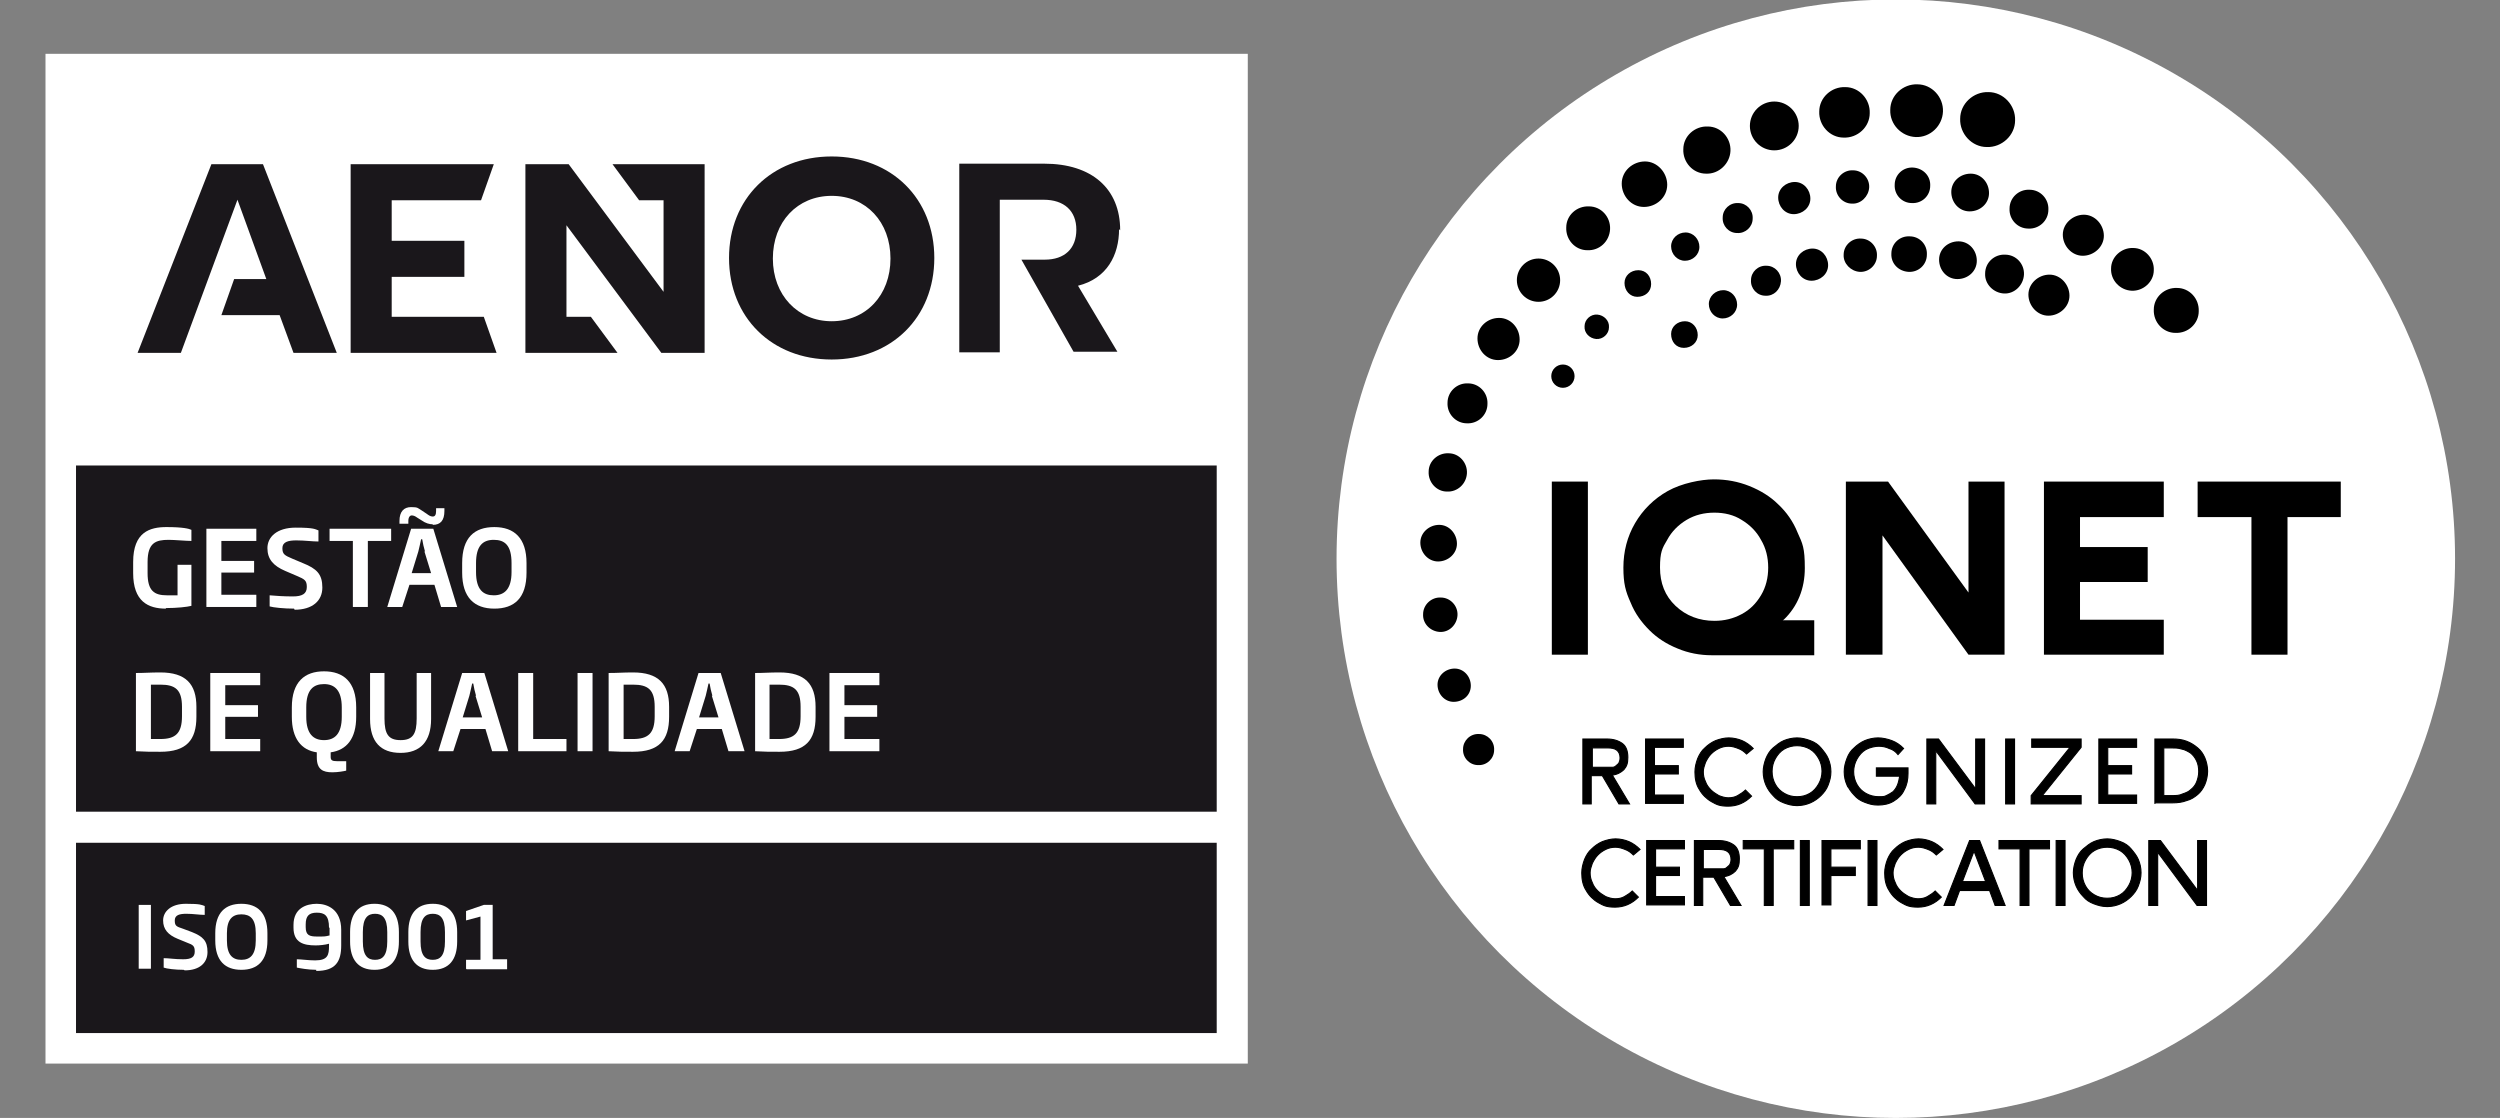 <?xml version="1.0" encoding="UTF-8"?>
<svg id="MARKS" xmlns="http://www.w3.org/2000/svg" version="1.1" viewBox="0 0 450.6 201.5">
  <rect x="0" y="0" width="450.6" height="201.5" fill="#808080" stroke="none"/>
  <defs>
    <style>
      .cls-1 {
        fill: #1a171b;
      }

      .cls-1, .cls-2, .cls-3 {
        stroke-width: 0px;
      }

      .cls-2, .cls-4 {
        fill: #000;
      }

      .cls-4 {
        stroke: #000;
        stroke-miterlimit: 10;
        stroke-width: .2px;
      }

      .cls-3 {
        fill: #fff;
      }
    </style>
  </defs>
  <g>
    <g>
      <circle class="cls-3" cx="341.7" cy="100.7" r="100.8"/>
      <g>
        <g>
          <rect class="cls-2" x="279.7" y="86.8" width="6.5" height="31.2"/>
          <path class="cls-2" d="M321.5,111.7c2.5-2.4,3.8-5.6,3.8-9.3s-.4-4.4-1.3-6.4c-.8-2-2-3.7-3.5-5.1-1.4-1.4-3.2-2.5-5.2-3.3-2-.8-4.1-1.2-6.4-1.2s-5.8.7-8.3,2.1c-2.5,1.4-4.5,3.4-5.9,5.8-1.4,2.4-2.1,5.1-2.1,8s.4,4.3,1.3,6.3c.8,2,2,3.6,3.4,5,1.4,1.4,3.1,2.5,5.1,3.3,1.9.8,4,1.2,6.1,1.2h18.5v-6.3h-5.7ZM318.7,102.3c0,1.8-.4,3.5-1.3,5-.9,1.5-2,2.6-3.5,3.4-1.5.8-3.1,1.2-4.9,1.2-2.7,0-5.1-.9-7-2.7-1.9-1.8-2.8-4.1-2.8-6.9s.4-3.5,1.3-5c.8-1.5,2-2.7,3.5-3.6,1.5-.9,3.2-1.3,5-1.3s3.5.4,4.9,1.3c1.5.9,2.7,2.1,3.5,3.6.9,1.5,1.3,3.2,1.3,5Z"/>
          <polygon class="cls-2" points="354.8 86.8 354.8 106.8 340.3 86.8 332.7 86.8 332.7 118 339.3 118 339.3 96.5 354.8 118 361.3 118 361.3 86.8 354.8 86.8"/>
          <polygon class="cls-2" points="390 93.2 390 86.8 368.4 86.8 368.4 118 390 118 390 111.7 374.9 111.7 374.9 104.9 387.1 104.9 387.1 98.6 374.9 98.6 374.9 93.2 390 93.2"/>
          <polygon class="cls-2" points="396.1 86.8 396.1 93.2 405.8 93.2 405.8 118 412.3 118 412.3 93.2 421.9 93.2 421.9 86.8 396.1 86.8"/>
        </g>
        <g>
          <path class="cls-2" d="M301.2,60.2c0-1.3,1.1-2.3,2.5-2.3,1.3,0,2.3,1.1,2.3,2.5,0,1.3-1.1,2.3-2.5,2.3s-2.3-1.1-2.3-2.5Z"/>
          <path class="cls-2" d="M308,54.8c0-1.4,1.2-2.5,2.6-2.5,1.4,0,2.5,1.2,2.5,2.6,0,1.4-1.2,2.5-2.6,2.5-1.4,0-2.5-1.2-2.5-2.6Z"/>
          <path class="cls-2" d="M323.7,47.6c0-1.6,1.4-2.8,3-2.8,1.6,0,2.8,1.4,2.8,3,0,1.6-1.4,2.8-3,2.8-1.6,0-2.8-1.4-2.8-3Z"/>
          <path class="cls-2" d="M340.9,45.7c0-1.8,1.5-3.2,3.3-3.1,1.8,0,3.2,1.5,3.1,3.3,0,1.8-1.5,3.2-3.3,3.1s-3.2-1.5-3.1-3.3Z"/>
          <path class="cls-2" d="M349.5,46.8c0-1.9,1.6-3.3,3.5-3.3,1.9,0,3.3,1.6,3.3,3.5s-1.6,3.3-3.5,3.3c-1.9,0-3.3-1.6-3.3-3.5Z"/>
          <path class="cls-2" d="M357.8,49.3c0-2,1.7-3.5,3.6-3.4,2,0,3.5,1.7,3.4,3.6s-1.7,3.5-3.6,3.4-3.5-1.7-3.4-3.6Z"/>
          <path class="cls-2" d="M365.6,53.1c0-2,1.8-3.6,3.8-3.6,2,0,3.6,1.8,3.6,3.8,0,2-1.8,3.6-3.8,3.6s-3.6-1.8-3.6-3.8Z"/>
          <circle class="cls-2" cx="281.7" cy="67.8" r="2.1"/>
          <path class="cls-2" d="M285.6,58.8c0-1.2,1.1-2.2,2.3-2.1s2.2,1.1,2.1,2.3c0,1.2-1.1,2.2-2.3,2.1s-2.2-1.1-2.1-2.3Z"/>
          <path class="cls-2" d="M301.2,44.4c0-1.4,1.2-2.5,2.6-2.5s2.5,1.2,2.5,2.6-1.2,2.5-2.6,2.5-2.5-1.2-2.5-2.6Z"/>
          <path class="cls-2" d="M310.5,39.2c0-1.5,1.3-2.7,2.8-2.6,1.5,0,2.7,1.3,2.6,2.8,0,1.5-1.3,2.7-2.8,2.6-1.5,0-2.7-1.3-2.6-2.8Z"/>
          <path class="cls-2" d="M320.5,35.6c0-1.6,1.4-2.8,3-2.8,1.6,0,2.8,1.4,2.8,3,0,1.6-1.4,2.8-3,2.8-1.6,0-2.8-1.4-2.8-3Z"/>
          <path class="cls-2" d="M330.9,33.6c0-1.7,1.5-3,3.1-2.9,1.7,0,3,1.5,2.9,3.1s-1.5,3-3.1,2.9c-1.7,0-3-1.5-2.9-3.1Z"/>
          <path class="cls-2" d="M341.5,33.3c0-1.8,1.5-3.2,3.3-3.1s3.2,1.5,3.1,3.3c0,1.8-1.5,3.2-3.3,3.1-1.8,0-3.2-1.5-3.1-3.3Z"/>
          <path class="cls-2" d="M351.7,34.6c0-1.9,1.6-3.3,3.5-3.3s3.3,1.6,3.3,3.5c0,1.9-1.6,3.3-3.5,3.3s-3.3-1.6-3.3-3.5Z"/>
          <path class="cls-2" d="M362.2,37.6c0-2,1.7-3.5,3.6-3.4,2,0,3.5,1.7,3.4,3.6,0,2-1.7,3.5-3.6,3.4-2,0-3.5-1.7-3.4-3.6Z"/>
          <path class="cls-2" d="M371.8,42.3c0-2,1.8-3.6,3.8-3.6s3.6,1.8,3.6,3.8c0,2-1.8,3.6-3.8,3.6-2,0-3.6-1.8-3.6-3.8Z"/>
          <path class="cls-2" d="M380.5,48.4c0-2.1,1.9-3.8,4-3.7,2.1,0,3.8,1.9,3.7,4,0,2.1-1.9,3.8-4,3.7s-3.8-1.9-3.7-4Z"/>
          <path class="cls-2" d="M388.2,55.8c0-2.2,1.9-4,4.2-3.9,2.2,0,4,1.9,3.9,4.2,0,2.2-1.9,4-4.2,3.9-2.2,0-4-1.9-3.9-4.2Z"/>
          <path class="cls-2" d="M263.7,135c0-1.5,1.3-2.8,2.9-2.7,1.5,0,2.8,1.3,2.7,2.9,0,1.5-1.3,2.8-2.9,2.7-1.5,0-2.8-1.3-2.7-2.9Z"/>
          <path class="cls-2" d="M259.1,123.4c0-1.6,1.4-2.9,3.1-2.9,1.6,0,2.9,1.4,2.9,3.1s-1.4,2.9-3.1,2.9c-1.6,0-2.9-1.4-2.9-3.1Z"/>
          <path class="cls-2" d="M256.5,110.7c0-1.7,1.5-3.1,3.2-3,1.7,0,3.1,1.5,3,3.2s-1.5,3.1-3.2,3-3.1-1.5-3-3.2Z"/>
          <path class="cls-2" d="M256,97.8c0-1.8,1.6-3.2,3.4-3.2,1.8,0,3.2,1.6,3.2,3.4,0,1.8-1.6,3.2-3.4,3.2s-3.2-1.6-3.2-3.4Z"/>
          <path class="cls-2" d="M257.5,85c0-1.9,1.7-3.4,3.6-3.3,1.9,0,3.4,1.7,3.3,3.6s-1.7,3.4-3.6,3.3c-1.9,0-3.4-1.7-3.3-3.6Z"/>
          <path class="cls-2" d="M260.9,72.6c0-2,1.7-3.6,3.7-3.5,2,0,3.6,1.7,3.5,3.7,0,2-1.7,3.6-3.7,3.5-2,0-3.6-1.7-3.5-3.7Z"/>
          <path class="cls-2" d="M266.3,61c0-2.1,1.8-3.7,3.9-3.7s3.7,1.8,3.7,3.9c0,2.1-1.8,3.7-3.9,3.7-2.1,0-3.7-1.8-3.7-3.9Z"/>
          <circle class="cls-2" cx="277.3" cy="50.5" r="3.9"/>
          <path class="cls-2" d="M282.3,41c0-2.2,1.9-3.9,4.1-3.8,2.2,0,3.9,1.9,3.8,4.1s-1.9,3.9-4.1,3.8c-2.2,0-3.9-1.9-3.8-4.1Z"/>
          <path class="cls-2" d="M292.3,33.1c0-2.3,2-4,4.2-4s4,2,4,4.2c0,2.3-2,4-4.2,4-2.3,0-4-2-4-4.2Z"/>
          <path class="cls-2" d="M303.4,26.9c0-2.4,2.1-4.2,4.4-4.1,2.4,0,4.2,2.1,4.1,4.4s-2.1,4.2-4.4,4.1c-2.4,0-4.2-2.1-4.1-4.4Z"/>
          <circle class="cls-2" cx="319.8" cy="22.7" r="4.4"/>
          <path class="cls-2" d="M327.9,20.1c0-2.5,2.2-4.5,4.7-4.4,2.5,0,4.5,2.2,4.4,4.7,0,2.5-2.2,4.5-4.7,4.4-2.5,0-4.5-2.2-4.4-4.7Z"/>
          <path class="cls-2" d="M340.7,19.8c0-2.6,2.3-4.7,4.9-4.6,2.6,0,4.7,2.3,4.6,4.9s-2.3,4.7-4.9,4.6-4.7-2.3-4.6-4.9Z"/>
          <path class="cls-2" d="M353.3,21.4c0-2.7,2.4-4.9,5.1-4.8,2.7,0,4.9,2.4,4.8,5.1,0,2.7-2.4,4.9-5.1,4.8-2.7,0-4.9-2.4-4.8-5.1Z"/>
          <path class="cls-2" d="M292.8,51c0-1.3,1.1-2.3,2.5-2.3s2.3,1.1,2.3,2.5-1.1,2.3-2.5,2.3c-1.3,0-2.3-1.1-2.3-2.5Z"/>
          <path class="cls-2" d="M332.3,45.9c0-1.7,1.5-3,3.1-2.9,1.7,0,3,1.5,2.9,3.1,0,1.7-1.5,3-3.1,2.9s-3-1.5-2.9-3.1Z"/>
          <path class="cls-2" d="M315.6,50.5c0-1.5,1.3-2.7,2.8-2.6,1.5,0,2.7,1.3,2.6,2.8s-1.3,2.7-2.8,2.6c-1.5,0-2.7-1.3-2.6-2.8Z"/>
        </g>
      </g>
    </g>
    <g>
      <path class="cls-4" d="M285.3,144.9v-11.7h4.3c1.2,0,2.1.3,2.8.8s1,1.4,1,2.5-.2,1.6-.7,2.2c-.5.5-1.2.9-2.1,1l3.1,5.2h-1.9l-3-5.1h-2v5.1h-1.6ZM287,138.3h2.7c.3,0,.7,0,.9,0,.3,0,.5-.1.7-.3s.4-.3.5-.5c.1-.2.2-.5.2-.9,0-.6-.2-1.1-.6-1.4-.4-.3-.9-.4-1.7-.4h-2.7v3.6Z"/>
      <path class="cls-4" d="M296.6,144.9v-11.7h6.8v1.5h-5.2v3.3h4.3v1.5h-4.3v3.8h5.2v1.5h-6.8Z"/>
      <path class="cls-4" d="M305.5,139.1c0-.8.2-1.6.5-2.4.3-.7.7-1.4,1.3-1.9.5-.5,1.2-1,1.9-1.3.8-.3,1.6-.5,2.4-.5s1.7.2,2.4.5c.7.3,1.4.8,2,1.4l-1.2,1c-.4-.4-.9-.8-1.5-1-.5-.2-1.1-.4-1.7-.4s-1.2.1-1.8.4-1,.6-1.4,1c-.4.4-.7.9-1,1.5-.2.6-.4,1.1-.4,1.7s.1,1.2.4,1.8c.2.6.6,1.1,1,1.5.4.4.9.7,1.4,1,.5.2,1.1.4,1.7.4s1.2-.1,1.7-.4,1-.6,1.4-1l1.1,1.1c-1.2,1.2-2.6,1.8-4.2,1.8s-2.1-.3-3-.8c-.9-.5-1.7-1.3-2.2-2.2-.6-.9-.8-2-.8-3.1Z"/>
      <path class="cls-4" d="M317.8,139.1c0-.8.2-1.6.5-2.4.3-.7.7-1.4,1.3-1.9s1.2-1,1.9-1.3,1.6-.5,2.4-.5,1.6.2,2.4.5c.8.3,1.4.7,1.9,1.3s1,1.2,1.3,1.9c.3.7.5,1.5.5,2.4s-.2,1.6-.5,2.4c-.3.8-.8,1.4-1.3,1.9s-1.2,1-1.9,1.3-1.5.5-2.4.5-1.6-.2-2.4-.5c-.8-.3-1.4-.7-1.9-1.3-.5-.5-1-1.2-1.3-1.9-.3-.7-.5-1.5-.5-2.4ZM319.4,139.1c0,.8.2,1.6.6,2.3s.9,1.2,1.6,1.6c.7.4,1.4.6,2.3.6s1.6-.2,2.3-.6c.7-.4,1.2-1,1.6-1.7s.6-1.5.6-2.3-.2-1.6-.6-2.3c-.4-.7-.9-1.3-1.6-1.7-.7-.4-1.5-.6-2.3-.6s-1.6.2-2.3.6c-.7.4-1.2,1-1.6,1.7-.4.7-.6,1.5-.6,2.3Z"/>
      <path class="cls-4" d="M332.9,141.5c-.3-.7-.5-1.5-.5-2.4s.2-1.6.5-2.4c.3-.8.7-1.4,1.3-1.9.5-.5,1.2-1,1.9-1.3s1.6-.5,2.4-.5,1.7.2,2.5.5c.8.3,1.5.8,2.1,1.4l-1,1.1c-.4-.5-.9-.9-1.6-1.1-.6-.3-1.3-.4-1.9-.4s-1.6.2-2.3.6c-.7.4-1.2,1-1.6,1.7-.4.7-.6,1.5-.6,2.3s.2,1.6.6,2.3c.4.7.9,1.2,1.6,1.6.7.4,1.5.6,2.3.6s1,0,1.4-.2.8-.4,1.2-.7c.3-.3.6-.7.8-1.2s.3-1,.4-1.6h-4.2v-1.5h5.7v1c0,1.1-.2,2.1-.7,3-.4.9-1.1,1.5-1.9,2-.8.5-1.8.7-2.8.7s-1.6-.2-2.4-.5c-.8-.3-1.4-.7-1.9-1.3-.5-.5-1-1.2-1.3-1.9Z"/>
      <path class="cls-4" d="M347.3,144.9v-11.7h2.1l6.7,9v-9h1.6v11.7h-1.7l-7.1-9.6v9.6h-1.6Z"/>
      <path class="cls-4" d="M361.5,144.9v-11.7h1.6v11.7h-1.6Z"/>
      <path class="cls-4" d="M366.1,144.9v-1.5l7-8.7h-6.9v-1.5h8.9v1.5l-7,8.7h7v1.5h-9.1Z"/>
      <path class="cls-4" d="M378.3,144.9v-11.7h6.8v1.5h-5.2v3.3h4.3v1.5h-4.3v3.8h5.2v1.5h-6.8Z"/>
      <path class="cls-4" d="M388.4,144.9v-11.7h3.2c.9,0,1.7.1,2.5.4.8.3,1.4.7,2,1.2.6.5,1,1.1,1.3,1.8s.5,1.6.5,2.4-.2,1.7-.5,2.4c-.3.7-.8,1.4-1.3,1.8-.6.5-1.2.9-2,1.1-.8.3-1.6.4-2.5.4h-3.2ZM390,143.4h1.5c.7,0,1.3,0,1.9-.3.6-.2,1.1-.4,1.5-.8.4-.3.8-.8,1-1.3s.4-1.2.4-1.9-.1-1.4-.4-2c-.3-.6-.6-1-1.1-1.4-.5-.3-1-.6-1.6-.7-.6-.2-1.2-.2-1.9-.2h-1.3v8.7Z"/>
    </g>
    <g>
      <path class="cls-4" d="M285.1,157.3c0-.8.2-1.6.5-2.4.3-.7.7-1.4,1.3-1.9.5-.5,1.2-1,1.9-1.3.8-.3,1.6-.5,2.4-.5s1.7.2,2.4.5c.7.3,1.4.8,2,1.4l-1.2,1c-.4-.4-.9-.8-1.5-1-.5-.2-1.1-.4-1.7-.4s-1.2.1-1.8.4-1,.6-1.4,1c-.4.4-.7.9-1,1.5-.2.6-.4,1.1-.4,1.7s.1,1.2.4,1.8c.2.6.6,1.1,1,1.5.4.4.9.7,1.4,1,.5.2,1.1.4,1.7.4s1.2-.1,1.7-.4,1-.6,1.4-1l1.1,1.1c-1.2,1.2-2.6,1.8-4.2,1.8s-2.1-.3-3-.8c-.9-.5-1.7-1.3-2.2-2.2-.6-.9-.8-2-.8-3.1Z"/>
      <path class="cls-4" d="M296.8,163.2v-11.7h6.8v1.5h-5.2v3.3h4.3v1.5h-4.3v3.8h5.2v1.5h-6.8Z"/>
      <path class="cls-4" d="M305.4,163.2v-11.7h4.3c1.2,0,2.1.3,2.8.8s1,1.4,1,2.5-.2,1.6-.7,2.2c-.5.5-1.2.9-2.1,1l3.1,5.2h-1.9l-3-5.1h-2v5.1h-1.6ZM307,156.6h2.7c.3,0,.7,0,.9,0,.3,0,.5-.1.7-.3s.4-.3.5-.5c.1-.2.2-.5.2-.9,0-.6-.2-1.1-.6-1.4-.4-.3-.9-.4-1.7-.4h-2.7v3.6Z"/>
      <path class="cls-4" d="M314.2,153v-1.5h9.1v1.5h-3.7v10.2h-1.6v-10.2h-3.7Z"/>
      <path class="cls-4" d="M324.5,163.2v-11.7h1.6v11.7h-1.6Z"/>
      <path class="cls-4" d="M328.4,163.2v-11.7h6.9v1.5h-5.3v3.3h4.4v1.5h-4.4v5.3h-1.6Z"/>
      <path class="cls-4" d="M336.7,163.2v-11.7h1.6v11.7h-1.6Z"/>
      <path class="cls-4" d="M339.7,157.3c0-.8.2-1.6.5-2.4.3-.7.7-1.4,1.3-1.9.5-.5,1.2-1,1.9-1.3.8-.3,1.6-.5,2.4-.5s1.7.2,2.4.5c.7.3,1.4.8,2,1.4l-1.2,1c-.4-.4-.9-.8-1.5-1-.5-.2-1.1-.4-1.7-.4s-1.2.1-1.8.4-1,.6-1.4,1c-.4.4-.7.9-1,1.5-.2.6-.4,1.1-.4,1.7s.1,1.2.4,1.8c.2.6.6,1.1,1,1.5.4.4.9.7,1.4,1,.5.2,1.1.4,1.7.4s1.2-.1,1.7-.4,1-.6,1.4-1l1.1,1.1c-1.2,1.2-2.6,1.8-4.2,1.8s-2.1-.3-3-.8c-.9-.5-1.7-1.3-2.2-2.2-.6-.9-.8-2-.8-3.1Z"/>
      <path class="cls-4" d="M350.4,163.2l4.6-11.7h1.8l4.6,11.7h-1.8l-1-2.7h-5.4l-1,2.7h-1.7ZM353.7,158.9h4.2l-2.1-5.5-2.1,5.5Z"/>
      <path class="cls-4" d="M360.3,153v-1.5h9.1v1.5h-3.7v10.2h-1.6v-10.2h-3.7Z"/>
      <path class="cls-4" d="M370.6,163.2v-11.7h1.6v11.7h-1.6Z"/>
      <path class="cls-4" d="M373.7,157.3c0-.8.2-1.6.5-2.4.3-.7.7-1.4,1.3-1.9s1.2-1,1.9-1.3,1.6-.5,2.4-.5,1.6.2,2.4.5c.8.3,1.4.7,1.9,1.3s1,1.2,1.3,1.9c.3.7.5,1.5.5,2.4s-.2,1.6-.5,2.4c-.3.8-.8,1.4-1.3,1.9-.5.5-1.2,1-1.9,1.3s-1.5.5-2.4.5-1.6-.2-2.4-.5c-.8-.3-1.4-.7-1.9-1.3-.5-.5-1-1.2-1.3-1.9-.3-.7-.5-1.5-.5-2.4ZM375.3,157.4c0,.8.2,1.6.6,2.3s.9,1.2,1.6,1.6c.7.4,1.4.6,2.3.6s1.6-.2,2.3-.6c.7-.4,1.2-1,1.6-1.7s.6-1.5.6-2.3-.2-1.6-.6-2.3c-.4-.7-.9-1.3-1.6-1.7-.7-.4-1.5-.6-2.3-.6s-1.6.2-2.3.6c-.7.4-1.2,1-1.6,1.7-.4.7-.6,1.5-.6,2.3Z"/>
      <path class="cls-4" d="M387.3,163.2v-11.7h2.1l6.7,9v-9h1.6v11.7h-1.7l-7.1-9.6v9.6h-1.6Z"/>
    </g>
  </g>
  <g>
    <rect class="cls-1" x="10.6" y="11.8" width="211.8" height="178"/>
    <g>
      <path class="cls-3" d="M29.9,109.7c-3.2,0-5.9-1.3-5.9-6.4v-2c0-5.4,3-6.3,6-6.3s4.1.3,4.5.5v2c-.9,0-3.1-.2-4.1-.2-2.3,0-3.8.5-3.8,4v2c0,3.2,1.2,4,3.5,4s1.4,0,1.9,0v-5.5h2.5v7.4c-.8.2-2.6.4-4.6.4Z"/>
      <path class="cls-3" d="M37.2,109.4v-14.1h9v2.2h-6.3v3.6h5.9v2.1h-5.9v4h6.3v2.2h-9Z"/>
      <path class="cls-3" d="M53,109.7c-1.8,0-3.7-.2-4.4-.4v-2c1.2.1,2.5.2,4.2.2s2.5-.5,2.5-1.7-.4-1.4-1.8-2l-2.1-.9c-2.1-.9-3.2-2.1-3.2-4.1s1.7-3.7,5.1-3.7,3.5.3,4.1.5v2c-1.1,0-2.5-.2-4-.2s-2.5.3-2.5,1.4.4,1.3,1.8,1.9l1.9.8c2.5,1,3.5,2,3.5,4.4s-1.8,4-5,4Z"/>
      <path class="cls-3" d="M66.3,97.5v11.9h-2.7v-11.9h-4.2v-2.2h11.1v2.2h-4.2Z"/>
      <path class="cls-3" d="M79.5,109.4l-1.2-4h-4.5l-1.3,4h-2.7l4.3-14.1h4l4.3,14.1h-2.8ZM78,94.5c-.6,0-1.3-.2-2-.7l-.8-.5c-.4-.3-.7-.4-1-.4s-.6.3-.6,1v.5h-1.6v-.5c0-1.7.8-2.5,2.1-2.5s1.2.2,1.9.6l.9.6c.4.3.7.5,1.1.5s.6-.3.6-1v-.5h1.5v.5c0,1.7-.7,2.5-2.1,2.5ZM76.6,99.4c-.2-.7-.4-1.5-.5-2.2h-.2c-.2.8-.3,1.5-.5,2.2l-1.2,3.9h3.5l-1.2-3.9Z"/>
      <path class="cls-3" d="M89.1,109.7c-3.6,0-5.8-2-5.8-6.5v-1.7c0-4.6,2.2-6.5,5.8-6.5s5.8,2,5.8,6.5v1.7c0,4.6-2.2,6.5-5.8,6.5ZM92.2,101.5c0-3.2-1.2-4.2-3.2-4.2s-3.2,1.1-3.2,4.2v1.6c0,3.2,1.3,4.2,3.2,4.2s3.2-1.1,3.2-4.2v-1.6Z"/>
      <path class="cls-3" d="M28.9,135.5c-1.7,0-2.7,0-4.4-.1v-14.1c1.7,0,2.5-.1,4.4-.1,4.6,0,6.5,2.1,6.5,6.2v1.8c0,4.2-1.8,6.3-6.5,6.3ZM32.8,127.4c0-3.1-1.2-4-3.9-4h-1.7v9.8h1.7c2.7,0,3.9-1,3.9-4.1v-1.8Z"/>
      <path class="cls-3" d="M37.9,135.4v-14.1h9v2.2h-6.3v3.6h5.9v2.1h-5.9v4h6.3v2.2h-9Z"/>
      <path class="cls-3" d="M59.6,135.6v.8c0,.6.2.8,1.2.8h1.6v1.7c-.4.1-1.5.3-2.5.3-1.7,0-2.8-.5-2.8-2.7v-.9c-2.8-.4-4.5-2.5-4.5-6.4v-1.7c0-4.6,2.3-6.5,5.8-6.5s5.8,1.9,5.8,6.5v1.7c0,3.9-1.7,6-4.6,6.4ZM61.6,127.5c0-3.1-1.3-4.2-3.2-4.2s-3.2,1-3.2,4.2v1.7c0,3.1,1.3,4.2,3.2,4.2s3.2-1.1,3.2-4.2v-1.7Z"/>
      <path class="cls-3" d="M72.2,135.7c-3.6,0-5.5-2-5.5-6.1v-8.3h2.6v8.2c0,2.8.7,3.9,2.9,3.9s2.9-1.1,2.9-3.9v-8.2h2.6v8.3c0,4.1-2,6.1-5.5,6.1Z"/>
      <path class="cls-3" d="M88.7,135.4l-1.2-4h-4.5l-1.3,4h-2.7l4.3-14.1h4l4.3,14.1h-2.8ZM85.8,125.4c-.2-.7-.4-1.5-.5-2.2h-.2c-.2.8-.3,1.5-.5,2.2l-1.2,3.9h3.5l-1.2-3.9Z"/>
      <path class="cls-3" d="M93.4,135.4v-14.1h2.7v11.9h6v2.2h-8.6Z"/>
      <path class="cls-3" d="M104.1,135.4v-14.1h2.7v14.1h-2.7Z"/>
      <path class="cls-3" d="M114.1,135.5c-1.7,0-2.7,0-4.4-.1v-14.1c1.7,0,2.5-.1,4.4-.1,4.6,0,6.5,2.1,6.5,6.2v1.8c0,4.2-1.8,6.3-6.5,6.3ZM118,127.4c0-3.1-1.2-4-3.9-4h-1.7v9.8h1.7c2.7,0,3.9-1,3.9-4.1v-1.8Z"/>
      <path class="cls-3" d="M131.3,135.4l-1.2-4h-4.5l-1.3,4h-2.7l4.3-14.1h4l4.3,14.1h-2.8ZM128.4,125.4c-.2-.7-.4-1.5-.5-2.2h-.2c-.2.8-.3,1.5-.5,2.2l-1.2,3.9h3.5l-1.2-3.9Z"/>
      <path class="cls-3" d="M140.5,135.5c-1.7,0-2.7,0-4.4-.1v-14.1c1.7,0,2.5-.1,4.4-.1,4.6,0,6.5,2.1,6.5,6.2v1.8c0,4.2-1.8,6.3-6.5,6.3ZM144.3,127.4c0-3.1-1.2-4-3.9-4h-1.7v9.8h1.7c2.7,0,3.9-1,3.9-4.1v-1.8Z"/>
      <path class="cls-3" d="M149.5,135.4v-14.1h9v2.2h-6.3v3.6h5.9v2.1h-5.9v4h6.3v2.2h-9Z"/>
    </g>
    <path class="cls-3" d="M8.2,9.7v182h216.7V9.7H8.2ZM219.3,186.2H13.7v-34.3h205.6v34.3ZM219.3,146.3H13.7v-62.4h205.6v62.4Z"/>
    <path class="cls-1" d="M70.6,57.1v-7.2h13.1v-6.5h-13.1v-7.3h16.1l2.3-6.5h-25.8v34h26.3l-2.3-6.5h-16.6ZM38.1,29.6l-13.3,34h7.8l10.2-27.6,5.2,14.3h-5.8s-2.3,6.5-2.3,6.5h10.5l2.5,6.8h7.8l-13.3-34h-9.4ZM149.9,28.2c-10.8,0-18.5,7.6-18.5,18.3s7.7,18.3,18.5,18.3,18.5-7.6,18.5-18.3-7.7-18.3-18.5-18.3M149.9,57.9c-6.1,0-10.6-4.7-10.6-11.3s4.4-11.3,10.6-11.3,10.6,4.7,10.6,11.3-4.4,11.3-10.6,11.3M201.9,41.5c0-7.5-5.1-12-13.7-12h-15.3v34h7.3v-27.5h7.9c3.7,0,5.9,2,5.9,5.4s-2.1,5.4-5.7,5.4h-4.2l9.4,16.6h7.9l-7.1-11.9c5.2-1.3,7.4-5.5,7.4-10.2M115.1,36.1h4.5v16.5l-17.1-23h-7.8v34h16.6l-4.8-6.5h-4.4v-16.5l17.1,23h7.8V29.6h-16.6l4.8,6.5Z"/>
    <g>
      <path class="cls-3" d="M25,174.6v-11.5h2.2v11.5h-2.2Z"/>
      <path class="cls-3" d="M33.1,174.8c-1.5,0-3.1-.2-3.6-.4v-1.7c.9,0,2,.2,3.5.2s2.1-.4,2.1-1.4-.3-1.2-1.4-1.6l-1.7-.7c-1.7-.7-2.6-1.7-2.6-3.3s1.4-3,4.1-3,2.8.2,3.4.4v1.6c-.9,0-2.1-.2-3.3-.2s-2.1.2-2.1,1.2.3,1.1,1.5,1.5l1.6.6c2,.8,2.8,1.6,2.8,3.6s-1.5,3.3-4.1,3.3Z"/>
      <path class="cls-3" d="M43.5,174.8c-2.9,0-4.7-1.6-4.7-5.3v-1.3c0-3.7,1.8-5.3,4.7-5.3s4.7,1.6,4.7,5.3v1.3c0,3.7-1.8,5.3-4.7,5.3ZM46.1,168.2c0-2.6-1-3.4-2.6-3.4s-2.6.9-2.6,3.4v1.3c0,2.6,1,3.5,2.6,3.5s2.6-.9,2.6-3.5v-1.3Z"/>
      <path class="cls-3" d="M57,174.8c-1.5,0-3-.3-3.5-.4v-1.5c.8,0,2.1.2,3.3.2,2.3,0,2.5-1,2.5-2.6v-.4c-.7.2-1.7.3-2.4.3-2.2,0-4-.5-4-3.2v-.5c0-3,2.3-3.8,4.2-3.8s4.4,1,4.4,4.7v2.8c0,2.9-1,4.6-4.5,4.6ZM59.3,167.2c0-2.2-.8-2.7-2.2-2.7s-2,.6-2,2.1v.5c0,1.5.7,1.7,2.1,1.7s1.4,0,2.2-.2v-1.4Z"/>
      <path class="cls-3" d="M67.5,174.8c-2.9,0-4.4-1.8-4.4-5.1v-1.7c0-3.3,1.5-5.1,4.4-5.1s4.4,1.8,4.4,5.1v1.7c0,3.3-1.5,5.1-4.4,5.1ZM69.8,168c0-2.6-.9-3.3-2.2-3.3s-2.2.7-2.2,3.3v1.7c0,2.6.9,3.3,2.2,3.3s2.2-.7,2.2-3.3v-1.7Z"/>
      <path class="cls-3" d="M78,174.8c-2.9,0-4.4-1.8-4.4-5.1v-1.7c0-3.3,1.5-5.1,4.4-5.1s4.4,1.8,4.4,5.1v1.7c0,3.3-1.5,5.1-4.4,5.1ZM80.2,168c0-2.6-.9-3.3-2.2-3.3s-2.2.7-2.2,3.3v1.7c0,2.6.9,3.3,2.2,3.3s2.2-.7,2.2-3.3v-1.7Z"/>
      <path class="cls-3" d="M84,174.6v-1.6h2.6v-7.8l-2.6.7v-1.7l3.2-1.1h1.6v9.8h2.6v1.8h-7.3Z"/>
    </g>
  </g>
</svg>